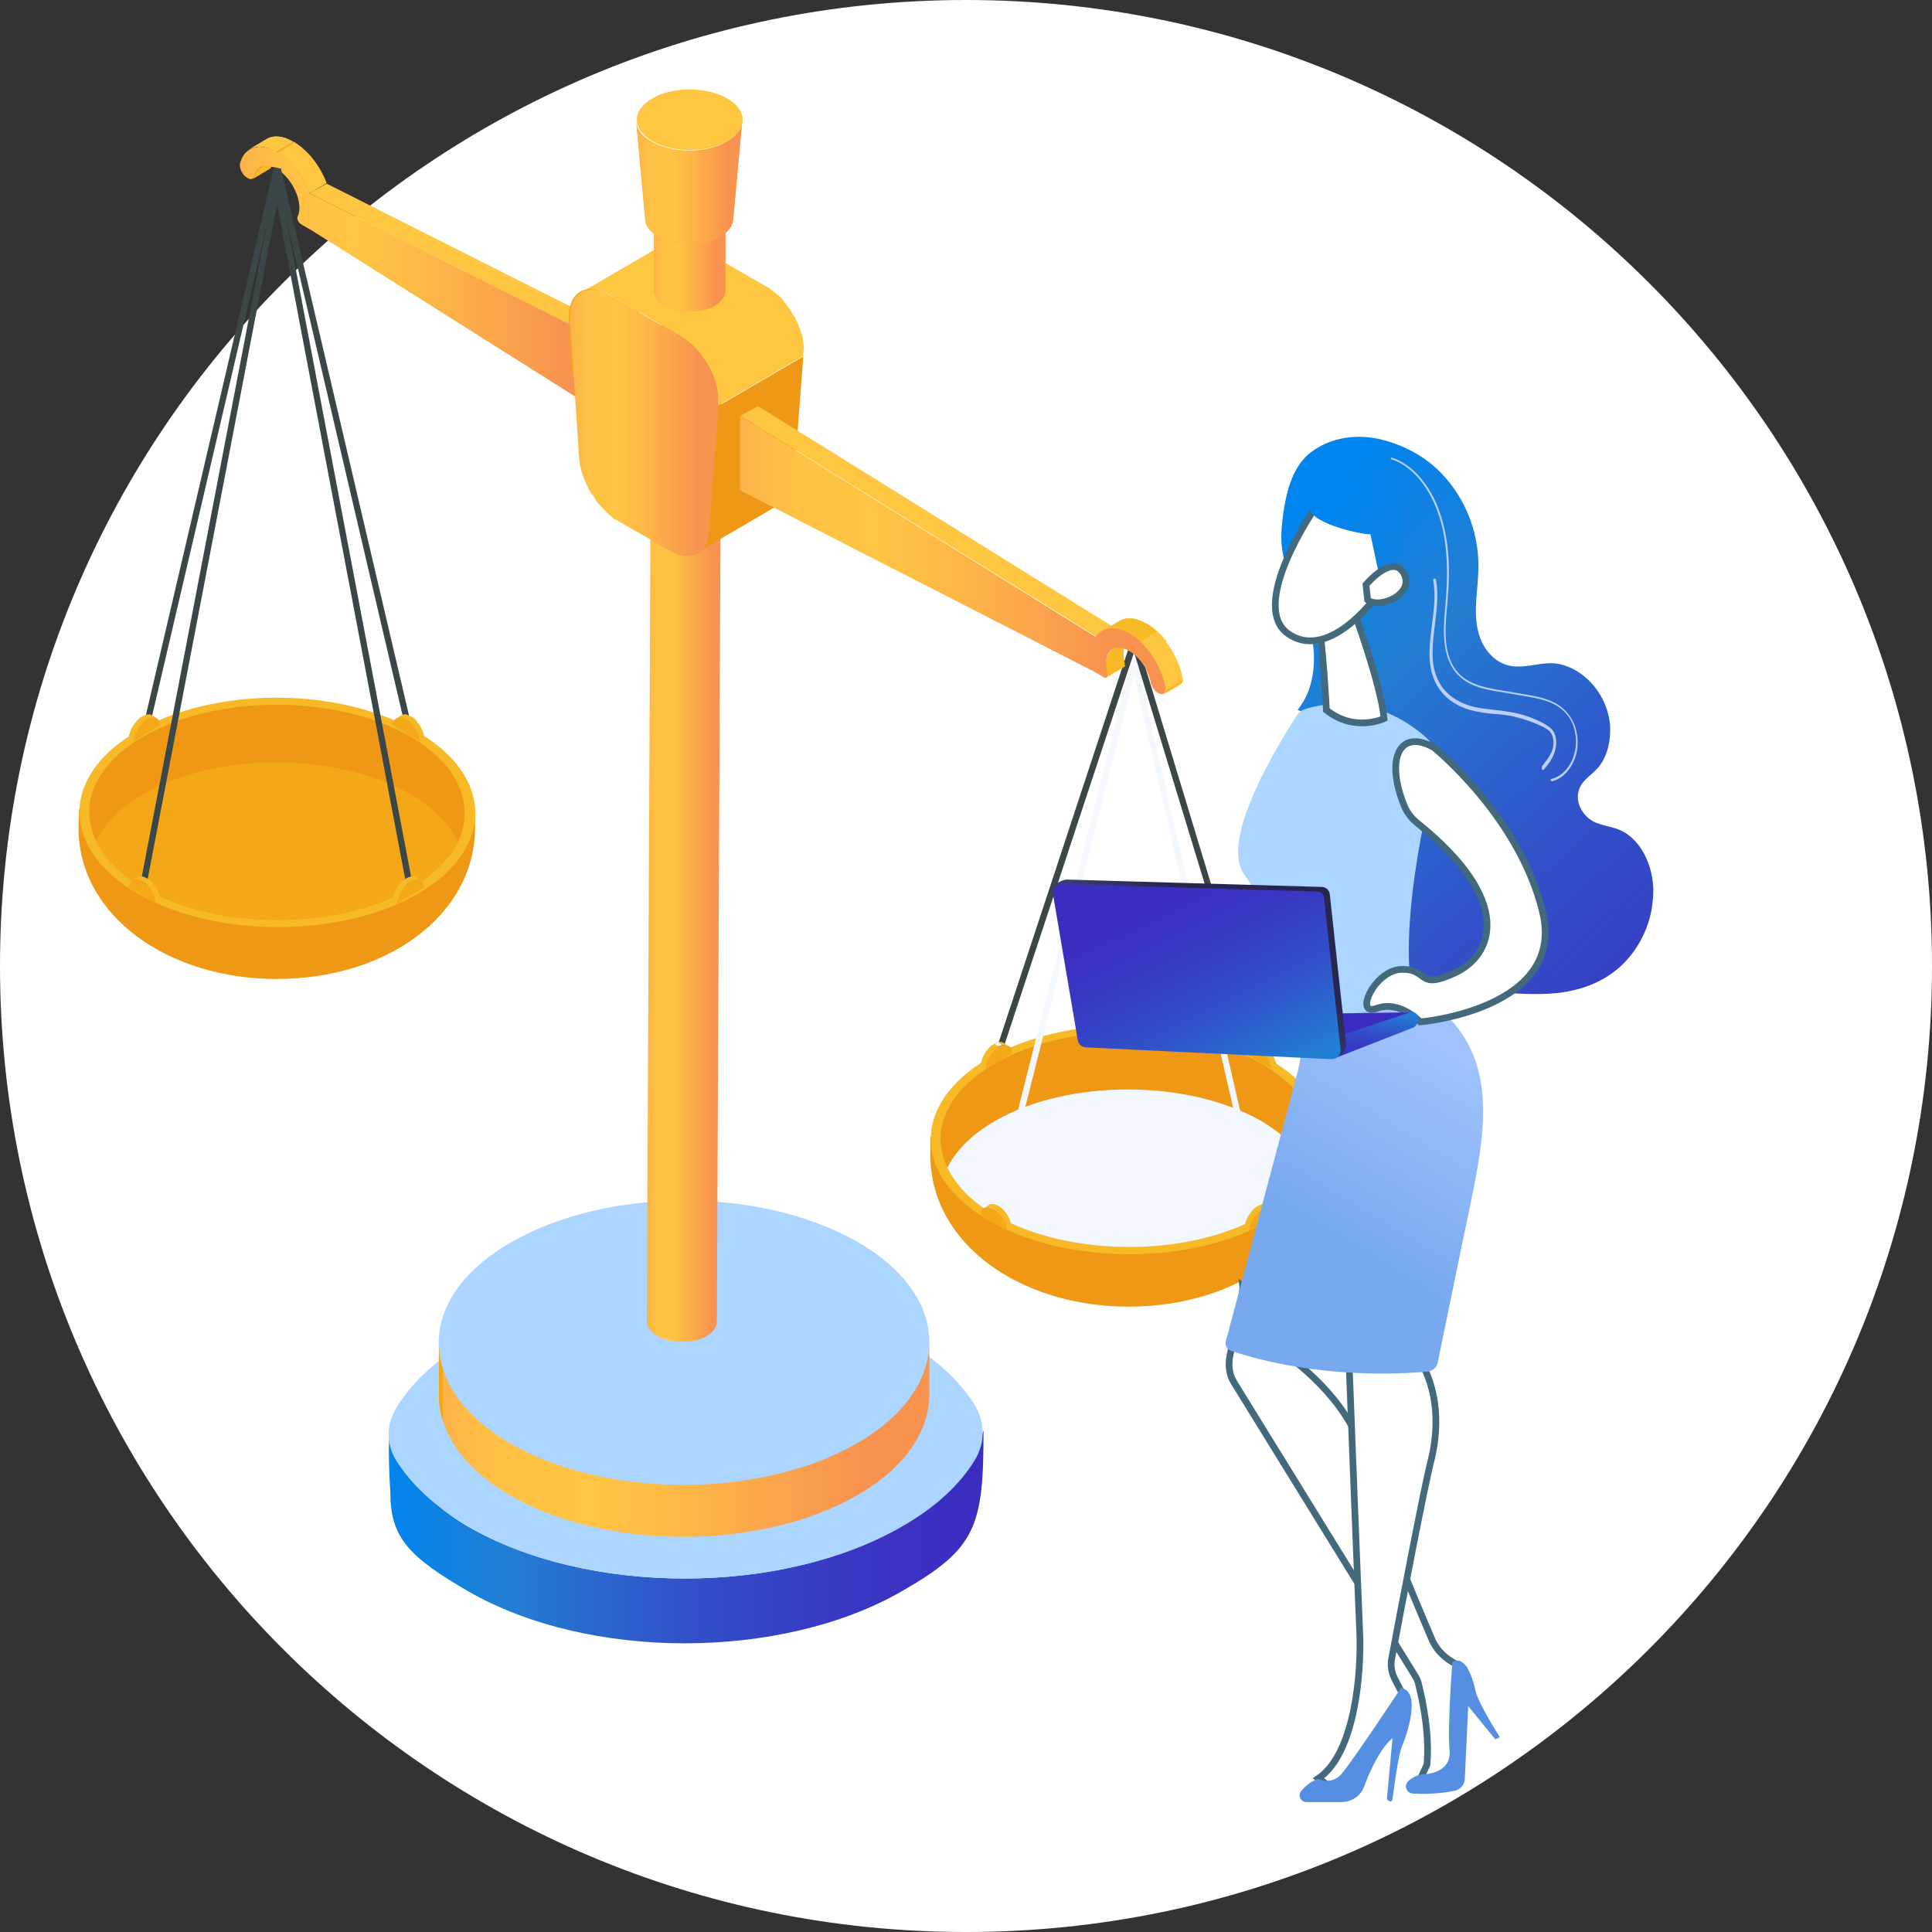 <svg width="72" height="72" viewBox="0 0 72 72" fill="none" xmlns="http://www.w3.org/2000/svg">
<rect x="0" y="0" width="72" height="72" fill="#333333" stroke="none"/>
<path d="M36 72C55.882 72 72 55.882 72 36C72 16.118 55.882 0 36 0C16.118 0 0 16.118 0 36C0 55.882 16.118 72 36 72Z" fill="white"/>
<path d="M34.674 43.095C34.695 46.337 38 48.695 42.063 48.695C46.127 48.695 49.411 46.358 49.453 43.095V42.358H34.674V43.095Z" fill="#EE9815"/>
<path d="M47.264 39.452C50.148 41.115 50.169 43.831 47.306 45.494C44.422 47.157 39.748 47.157 36.864 45.494C33.98 43.831 33.959 41.115 36.822 39.452C39.685 37.789 44.38 37.789 47.264 39.452Z" fill="#F8B926"/>
<path d="M48.801 43.558C48.485 44.19 47.896 44.8 47.012 45.305C44.296 46.863 39.875 46.863 37.117 45.305C36.212 44.8 35.622 44.169 35.306 43.516C34.654 42.169 35.264 40.674 37.096 39.621C39.812 38.063 44.233 38.063 46.991 39.621C48.843 40.716 49.454 42.211 48.801 43.558Z" fill="#EE9815"/>
<path d="M48.8 43.558C48.485 44.19 47.895 44.8 47.011 45.305C44.295 46.863 39.874 46.863 37.116 45.305C36.211 44.8 35.621 44.169 35.306 43.516C35.621 42.884 36.211 42.274 37.095 41.769C39.811 40.211 44.232 40.211 46.99 41.769C47.874 42.295 48.485 42.906 48.8 43.558Z" fill="#F3F8FF"/>
<path d="M37.158 45.432L36.926 45.389L42.231 24.316L42.463 24.358L37.158 45.432Z" fill="#F3F8FF"/>
<path d="M46.906 45.431L42.19 24.863L42.401 24.821L47.137 45.389L46.906 45.431Z" fill="#F3F8FF"/>
<path d="M37.284 39.389L37.053 39.347L42.148 23.895L42.379 23.958L37.284 39.389Z" fill="#3A4648"/>
<path d="M46.843 39.326L42.169 24L42.401 23.937L47.053 39.284L46.843 39.326Z" fill="#3A4648"/>
<path d="M37.39 38.863L37.559 38.968C37.474 38.905 37.327 38.926 37.201 39.01L37.032 38.905C37.18 38.821 37.306 38.821 37.39 38.863Z" fill="#F8B926"/>
<path d="M37.221 39.011L37.053 38.906C37.116 38.885 37.158 38.863 37.2 38.842L37.368 38.948C37.326 38.948 37.263 38.969 37.221 39.011Z" fill="#F3F8FF"/>
<path d="M37.369 38.948L37.2 38.842C37.284 38.821 37.348 38.842 37.39 38.863L37.558 38.969C37.516 38.926 37.453 38.926 37.369 38.948Z" fill="#F8B926"/>
<path d="M37.58 38.968L37.411 38.863L37.58 38.968Z" fill="#F8B926"/>
<path d="M36.716 39.832L36.548 39.727C36.569 39.411 36.8 39.053 37.053 38.906L37.221 39.011C36.948 39.158 36.737 39.516 36.716 39.832Z" fill="#F8B926"/>
<path d="M36.716 39.832L36.548 39.727C36.548 39.621 36.59 39.516 36.632 39.39L36.8 39.495C36.737 39.6 36.716 39.727 36.716 39.832Z" fill="#F8B926"/>
<path d="M36.801 39.495L36.632 39.39C36.674 39.284 36.738 39.2 36.801 39.116L36.969 39.221C36.906 39.306 36.843 39.411 36.801 39.495Z" fill="#F8B926"/>
<path d="M36.969 39.221L36.8 39.116C36.864 39.032 36.948 38.948 37.053 38.906L37.221 39.011C37.116 39.053 37.032 39.137 36.969 39.221Z" fill="#F8B926"/>
<path d="M37.222 39.011C37.496 38.863 37.706 38.968 37.727 39.242L36.717 39.831C36.738 39.516 36.948 39.158 37.222 39.011Z" fill="#F4A717"/>
<path d="M36.863 44.906L36.695 45.011C36.779 44.948 36.926 44.969 37.053 45.053L37.221 44.948C37.074 44.863 36.947 44.842 36.863 44.906Z" fill="#F8B926"/>
<path d="M37.032 45.052L37.201 44.947C37.137 44.926 37.095 44.905 37.053 44.884L36.885 44.989C36.927 44.989 36.99 45.01 37.032 45.052Z" fill="#F8B926"/>
<path d="M36.884 44.989L37.053 44.884C36.968 44.863 36.905 44.884 36.863 44.905L36.695 45.01C36.737 44.968 36.8 44.968 36.884 44.989Z" fill="#F8B926"/>
<path d="M36.674 45.01L36.842 44.905L36.674 45.01Z" fill="#F8B926"/>
<path d="M37.538 45.874L37.706 45.768C37.685 45.453 37.453 45.095 37.201 44.947L37.032 45.053C37.306 45.2 37.517 45.558 37.538 45.874Z" fill="#F8B926"/>
<path d="M37.537 45.874L37.706 45.769C37.706 45.663 37.664 45.558 37.621 45.432L37.453 45.537C37.516 45.642 37.537 45.769 37.537 45.874Z" fill="#F8B926"/>
<path d="M37.453 45.537L37.621 45.431C37.579 45.326 37.516 45.242 37.453 45.158L37.284 45.263C37.347 45.347 37.41 45.452 37.453 45.537Z" fill="#F8B926"/>
<path d="M37.285 45.263L37.453 45.158C37.39 45.074 37.306 44.989 37.201 44.947L37.032 45.053C37.138 45.095 37.222 45.179 37.285 45.263Z" fill="#F8B926"/>
<path d="M37.032 45.053C36.758 44.905 36.548 45.011 36.527 45.284L37.537 45.874C37.516 45.558 37.306 45.2 37.032 45.053Z" fill="#F4A717"/>
<path d="M46.695 38.863L46.526 38.968C46.611 38.905 46.758 38.926 46.884 39.01L47.053 38.905C46.905 38.821 46.779 38.821 46.695 38.863Z" fill="#F8B926"/>
<path d="M46.884 39.011L47.053 38.906C46.989 38.885 46.947 38.863 46.905 38.842L46.737 38.948C46.758 38.948 46.821 38.969 46.884 39.011Z" fill="#F8B926"/>
<path d="M46.716 38.948L46.884 38.842C46.8 38.821 46.737 38.842 46.695 38.863L46.526 38.969C46.569 38.926 46.653 38.926 46.716 38.948Z" fill="#F8B926"/>
<path d="M46.526 38.968L46.695 38.863L46.526 38.968C46.505 38.968 46.526 38.968 46.526 38.968Z" fill="#F8B926"/>
<path d="M47.39 39.832L47.558 39.727C47.537 39.411 47.305 39.053 47.053 38.906L46.884 39.011C47.137 39.158 47.347 39.516 47.39 39.832Z" fill="#F8B926"/>
<path d="M47.39 39.832L47.558 39.727C47.558 39.621 47.516 39.516 47.474 39.39L47.306 39.495C47.348 39.6 47.369 39.727 47.39 39.832Z" fill="#F8B926"/>
<path d="M47.284 39.495L47.453 39.39C47.41 39.284 47.347 39.2 47.284 39.116L47.116 39.221C47.2 39.306 47.242 39.411 47.284 39.495Z" fill="#F8B926"/>
<path d="M47.116 39.221L47.284 39.116C47.221 39.032 47.137 38.948 47.032 38.906L46.863 39.011C46.968 39.053 47.053 39.137 47.116 39.221Z" fill="#F8B926"/>
<path d="M46.885 39.011C46.611 38.863 46.4 38.968 46.379 39.242L47.39 39.831C47.348 39.516 47.137 39.158 46.885 39.011Z" fill="#F4A717"/>
<path d="M47.242 44.906L47.411 45.011C47.326 44.948 47.179 44.969 47.053 45.053L46.884 44.948C47.011 44.863 47.137 44.842 47.242 44.906Z" fill="#F8B926"/>
<path d="M47.053 45.053L46.884 44.947C46.947 44.926 46.989 44.905 47.032 44.884L47.2 44.989C47.158 44.989 47.095 45.01 47.053 45.053Z" fill="#F8B926"/>
<path d="M47.2 44.989L47.031 44.884C47.115 44.863 47.179 44.884 47.221 44.905L47.389 45.01C47.347 44.968 47.284 44.968 47.2 44.989Z" fill="#F8B926"/>
<path d="M47.411 45.01L47.242 44.905L47.411 45.01Z" fill="#F8B926"/>
<path d="M46.548 45.874L46.379 45.768C46.4 45.453 46.632 45.095 46.885 44.947L47.053 45.053C46.779 45.2 46.569 45.558 46.548 45.874Z" fill="#F8B926"/>
<path d="M46.548 45.874L46.379 45.769C46.379 45.663 46.422 45.558 46.464 45.432L46.632 45.537C46.59 45.642 46.548 45.769 46.548 45.874Z" fill="#F8B926"/>
<path d="M46.632 45.537L46.464 45.431C46.506 45.326 46.569 45.242 46.632 45.158L46.801 45.263C46.738 45.347 46.674 45.452 46.632 45.537Z" fill="#F8B926"/>
<path d="M46.8 45.263L46.632 45.158C46.695 45.074 46.779 44.989 46.885 44.947L47.053 45.053C46.969 45.095 46.885 45.179 46.8 45.263Z" fill="#F8B926"/>
<path d="M47.053 45.053C47.327 44.905 47.537 45.011 47.558 45.284L46.548 45.874C46.569 45.558 46.779 45.2 47.053 45.053Z" fill="#F4A717"/>
<path d="M9.705 6.252L10.336 5.873C10.231 5.937 10.168 6.042 10.126 6.189C10.105 6.231 10.084 6.273 10.042 6.295L9.41 6.673C9.452 6.652 9.473 6.61 9.494 6.568C9.536 6.421 9.6 6.316 9.705 6.252Z" fill="#F8B926"/>
<path d="M9.705 6.252L10.337 5.873C10.295 5.894 10.253 5.937 10.232 5.979L9.6 6.358C9.621 6.316 9.663 6.273 9.705 6.252Z" fill="#F8B926"/>
<path d="M9.6 6.357L10.231 5.978C10.189 6.02 10.168 6.084 10.147 6.147L9.516 6.526C9.516 6.463 9.558 6.399 9.6 6.357Z" fill="#F8B926"/>
<path d="M9.495 6.526L10.126 6.147C10.126 6.168 10.126 6.168 10.126 6.189C10.126 6.189 10.126 6.189 10.126 6.21L9.495 6.589C9.495 6.589 9.495 6.589 9.495 6.568C9.495 6.547 9.495 6.526 9.495 6.526Z" fill="#F8B926"/>
<path d="M9.494 6.568L10.126 6.189C10.126 6.21 10.105 6.231 10.084 6.252L9.452 6.631C9.473 6.61 9.473 6.589 9.494 6.568Z" fill="#F8B926"/>
<path d="M9.452 6.631L10.084 6.253C10.063 6.274 10.063 6.274 10.042 6.295L9.41 6.674C9.431 6.653 9.452 6.653 9.452 6.631Z" fill="#F8B926"/>
<path d="M9.305 5.558L9.937 5.179C10.189 5.031 10.547 5.052 10.926 5.284L10.295 5.663C9.916 5.431 9.579 5.41 9.305 5.558Z" fill="#F8B926"/>
<path d="M9.305 5.558L9.937 5.179C10.189 5.031 10.547 5.052 10.926 5.284L10.295 5.663C9.916 5.431 9.579 5.41 9.305 5.558Z" fill="#FFC641"/>
<path d="M10.316 5.662L10.947 5.283C11.474 5.599 11.937 6.189 12.168 6.82L11.537 7.199C11.305 6.568 10.842 5.978 10.316 5.662Z" fill="#FFC641"/>
<path d="M10.316 5.662L10.947 5.283C10.969 5.304 10.99 5.304 11.011 5.325L10.379 5.704C10.337 5.683 10.337 5.683 10.316 5.662Z" fill="#F8B926"/>
<path d="M10.358 5.704L10.989 5.326C11.116 5.41 11.242 5.494 11.347 5.599L10.716 5.978C10.611 5.873 10.484 5.768 10.358 5.704Z" fill="#FFC641"/>
<path d="M10.716 5.978L11.347 5.599C11.474 5.704 11.579 5.831 11.684 5.957L11.053 6.336C10.947 6.21 10.842 6.083 10.716 5.978Z" fill="#FFC641"/>
<path d="M11.053 6.336L11.684 5.957C11.874 6.21 12.042 6.504 12.168 6.82L11.537 7.199C11.411 6.904 11.263 6.61 11.053 6.336Z" fill="#FFC641"/>
<path d="M22.884 12.926L23.536 12.568L23.515 15.347L22.884 15.705V12.926Z" fill="#F8B926"/>
<path d="M11.537 7.2L12.169 6.842L23.537 12.568L22.884 12.926L11.537 7.2Z" fill="#FFC641"/>
<path d="M10.316 5.663C10.842 5.979 11.305 6.568 11.537 7.2L22.905 12.926V15.705L11.621 8.589L11.221 8.358C11.116 8.295 11.052 8.147 11.094 8.063C11.137 7.979 11.158 7.874 11.158 7.747C11.158 7.221 10.779 6.568 10.316 6.295C9.915 6.063 9.6 6.189 9.494 6.547C9.452 6.674 9.347 6.716 9.221 6.631C9.031 6.526 8.905 6.253 8.947 6.084C9.094 5.495 9.663 5.284 10.316 5.663Z" fill="url(#paint0_linear_3953_71380)"/>
<path d="M36.653 53.305C36.253 54.589 35.326 55.895 33.6 56.884C29.116 59.474 21.895 59.474 17.432 56.884C15.747 55.916 14.947 54.568 14.547 53.305C14.421 53.684 14.547 55.621 14.547 55.621C14.547 57.305 15.242 58.021 17.453 59.305C19.684 60.589 22.59 61.242 25.516 61.242C28.442 61.242 31.368 60.589 33.6 59.305C36.4 57.705 36.653 56.884 36.653 53.305Z" fill="url(#paint1_linear_3953_71380)"/>
<path d="M17.453 56.884C21.895 59.474 29.137 59.474 33.621 56.884C34.884 56.168 35.79 55.305 36.337 54.4C36.716 53.768 36.716 53.01 36.337 52.379C35.79 51.495 34.905 50.653 33.684 49.937C29.242 47.347 22 47.347 17.516 49.937C16.211 50.695 15.284 51.579 14.737 52.526C14.4 53.095 14.4 53.81 14.737 54.379C15.284 55.284 16.19 56.147 17.453 56.884Z" fill="#ACD5FF"/>
<path d="M31.979 46.294C31.01 45.747 29.895 45.326 28.695 45.073C25.453 44.379 21.684 44.779 19.052 46.294C15.453 48.358 15.453 51.705 19.01 53.768C20.147 54.442 21.537 54.884 22.989 55.115C26.063 55.621 29.495 55.158 31.937 53.768C35.516 51.705 35.537 48.358 31.979 46.294Z" fill="#ACD5FF"/>
<path d="M16.358 50.063V52C16.358 53.347 17.242 54.695 19.011 55.726C22.568 57.789 28.358 57.789 31.937 55.726C33.747 54.695 34.632 53.326 34.632 51.958V50.021C34.632 51.389 33.726 52.758 31.937 53.789C28.358 55.852 22.568 55.852 19.011 53.789C17.242 52.758 16.358 51.41 16.358 50.063Z" fill="url(#paint2_linear_3953_71380)"/>
<path d="M16.357 50.063V52C16.357 52.316 16.399 52.632 16.505 52.947V51.01C16.399 50.695 16.357 50.379 16.357 50.063Z" fill="#F4A717"/>
<path d="M26.505 12.127C27.032 12.421 27.032 12.906 26.505 13.2C26 13.495 25.158 13.495 24.632 13.2C24.105 12.906 24.105 12.421 24.632 12.127C25.158 11.832 25.979 11.832 26.505 12.127Z" fill="#E6A439"/>
<path d="M2.926 30.884C2.947 34.126 6.253 36.484 10.316 36.484C14.379 36.484 17.663 34.147 17.705 30.884V30.147H2.947L2.926 30.884Z" fill="#EE9815"/>
<path d="M15.537 27.263C18.422 28.926 18.443 31.642 15.579 33.305C12.695 34.968 8.022 34.968 5.137 33.305C2.253 31.642 2.232 28.926 5.095 27.263C7.958 25.579 12.632 25.579 15.537 27.263Z" fill="#F8B926"/>
<path d="M17.074 31.368C16.758 32 16.169 32.61 15.285 33.115C12.569 34.673 8.127 34.673 5.39 33.115C4.485 32.61 3.895 31.979 3.579 31.326C2.927 29.979 3.537 28.484 5.369 27.431C8.085 25.873 12.506 25.873 15.264 27.431C17.116 28.505 17.706 30.021 17.074 31.368Z" fill="#EE9815"/>
<path d="M17.074 31.368C16.758 32 16.169 32.61 15.284 33.116C12.569 34.673 8.126 34.673 5.39 33.116C4.484 32.61 3.895 31.979 3.579 31.326C3.895 30.695 4.484 30.084 5.369 29.579C8.084 28.021 12.505 28.021 15.263 29.579C16.148 30.084 16.758 30.716 17.074 31.368Z" fill="#F4A717"/>
<path d="M10.276 6.636L5.186 33.184L5.413 33.228L10.504 6.68L10.276 6.636Z" fill="#3A4648"/>
<path d="M10.473 7.136L10.246 7.179L15.189 33.22L15.416 33.177L10.473 7.136Z" fill="#3A4648"/>
<path d="M10.209 6.225L5.323 27.137L5.549 27.189L10.434 6.278L10.209 6.225Z" fill="#3A4648"/>
<path d="M10.468 6.274L10.242 6.327L15.114 27.133L15.34 27.081L10.468 6.274Z" fill="#3A4648"/>
<path d="M5.664 26.674L5.832 26.779C5.748 26.716 5.6 26.737 5.474 26.821L5.306 26.716C5.453 26.611 5.579 26.611 5.664 26.674Z" fill="#F8B926"/>
<path d="M5.474 26.8L5.306 26.695C5.369 26.674 5.411 26.652 5.453 26.631L5.621 26.737C5.579 26.758 5.537 26.779 5.474 26.8Z" fill="#F8B926"/>
<path d="M5.643 26.737L5.475 26.631C5.559 26.61 5.622 26.631 5.664 26.652L5.832 26.758C5.769 26.737 5.706 26.716 5.643 26.737Z" fill="#F8B926"/>
<path d="M5.832 26.758L5.663 26.652L5.832 26.758Z" fill="#F8B926"/>
<path d="M4.968 27.621L4.8 27.516C4.821 27.2 5.052 26.842 5.305 26.695L5.473 26.8C5.221 26.947 4.989 27.305 4.968 27.621Z" fill="#F8B926"/>
<path d="M4.968 27.621L4.8 27.516C4.8 27.411 4.842 27.306 4.884 27.179L5.052 27.285C5.01 27.411 4.989 27.516 4.968 27.621Z" fill="#F8B926"/>
<path d="M5.053 27.305L4.884 27.2C4.926 27.095 4.99 27.01 5.053 26.926L5.221 27.031C5.158 27.095 5.095 27.2 5.053 27.305Z" fill="#F8B926"/>
<path d="M5.243 27.011L5.074 26.905C5.137 26.821 5.222 26.737 5.327 26.695L5.495 26.8C5.39 26.863 5.306 26.926 5.243 27.011Z" fill="#F8B926"/>
<path d="M5.474 26.8C5.748 26.653 5.958 26.758 5.979 27.032L4.969 27.621C4.99 27.305 5.221 26.948 5.474 26.8Z" fill="#F4A717"/>
<path d="M5.116 32.694L4.948 32.8C5.032 32.736 5.179 32.757 5.306 32.842L5.474 32.736C5.348 32.652 5.221 32.652 5.116 32.694Z" fill="#F8B926"/>
<path d="M5.306 32.842L5.474 32.737C5.411 32.716 5.369 32.695 5.327 32.674L5.158 32.779C5.2 32.8 5.242 32.821 5.306 32.842Z" fill="#F8B926"/>
<path d="M5.158 32.779L5.326 32.674C5.242 32.653 5.179 32.674 5.137 32.695L4.968 32.8C5.01 32.779 5.074 32.758 5.158 32.779Z" fill="#F8B926"/>
<path d="M4.948 32.8L5.116 32.695L4.948 32.8Z" fill="#F8B926"/>
<path d="M5.811 33.663L5.979 33.558C5.958 33.242 5.727 32.884 5.474 32.737L5.306 32.842C5.579 32.989 5.79 33.347 5.811 33.663Z" fill="#F8B926"/>
<path d="M5.811 33.664L5.979 33.558C5.979 33.453 5.937 33.348 5.895 33.221L5.727 33.327C5.769 33.453 5.811 33.558 5.811 33.664Z" fill="#F8B926"/>
<path d="M5.727 33.347L5.895 33.242C5.853 33.137 5.79 33.053 5.727 32.968L5.558 33.074C5.621 33.137 5.684 33.242 5.727 33.347Z" fill="#F8B926"/>
<path d="M5.558 33.053L5.727 32.947C5.664 32.863 5.579 32.779 5.474 32.737L5.306 32.842C5.39 32.884 5.474 32.968 5.558 33.053Z" fill="#F8B926"/>
<path d="M5.305 32.842C5.031 32.695 4.821 32.8 4.8 33.074L5.81 33.663C5.789 33.348 5.579 32.99 5.305 32.842Z" fill="#F4A717"/>
<path d="M14.947 26.674L14.778 26.779C14.863 26.716 15.01 26.737 15.136 26.821L15.305 26.716C15.178 26.611 15.052 26.611 14.947 26.674Z" fill="#F8B926"/>
<path d="M15.137 26.8L15.305 26.695C15.242 26.674 15.2 26.652 15.158 26.631L14.989 26.737C15.031 26.758 15.095 26.779 15.137 26.8Z" fill="#F8B926"/>
<path d="M14.989 26.737L15.158 26.631C15.073 26.61 15.01 26.631 14.968 26.652L14.8 26.758C14.842 26.737 14.905 26.716 14.989 26.737Z" fill="#F8B926"/>
<path d="M14.778 26.758L14.947 26.652L14.778 26.758Z" fill="#F8B926"/>
<path d="M15.643 27.621L15.811 27.516C15.79 27.2 15.558 26.842 15.306 26.695L15.137 26.8C15.411 26.947 15.621 27.305 15.643 27.621Z" fill="#F8B926"/>
<path d="M15.642 27.621L15.81 27.516C15.81 27.411 15.768 27.306 15.726 27.179L15.558 27.285C15.6 27.411 15.642 27.516 15.642 27.621Z" fill="#F8B926"/>
<path d="M15.558 27.305L15.726 27.2C15.684 27.095 15.621 27.01 15.558 26.926L15.39 27.031C15.453 27.095 15.516 27.2 15.558 27.305Z" fill="#F8B926"/>
<path d="M15.39 27.011L15.558 26.905C15.495 26.821 15.411 26.737 15.306 26.695L15.137 26.8C15.221 26.863 15.306 26.926 15.39 27.011Z" fill="#F8B926"/>
<path d="M15.137 26.8C14.863 26.653 14.652 26.758 14.631 27.032L15.642 27.621C15.621 27.305 15.41 26.948 15.137 26.8Z" fill="#F4A717"/>
<path d="M15.495 32.694L15.664 32.8C15.579 32.736 15.432 32.757 15.306 32.842L15.137 32.736C15.285 32.652 15.411 32.652 15.495 32.694Z" fill="#F8B926"/>
<path d="M15.306 32.842L15.137 32.737C15.2 32.716 15.242 32.695 15.285 32.674L15.453 32.779C15.432 32.8 15.369 32.821 15.306 32.842Z" fill="#F8B926"/>
<path d="M15.474 32.779L15.305 32.674C15.389 32.653 15.453 32.674 15.495 32.695L15.663 32.8C15.621 32.779 15.537 32.758 15.474 32.779Z" fill="#F8B926"/>
<path d="M15.663 32.8L15.495 32.695L15.663 32.8C15.684 32.8 15.663 32.8 15.663 32.8Z" fill="#F8B926"/>
<path d="M14.8 33.663L14.631 33.558C14.652 33.242 14.884 32.884 15.137 32.737L15.305 32.842C15.052 32.989 14.842 33.347 14.8 33.663Z" fill="#F8B926"/>
<path d="M14.8 33.664L14.631 33.558C14.631 33.453 14.674 33.348 14.716 33.221L14.884 33.327C14.842 33.453 14.821 33.558 14.8 33.664Z" fill="#F8B926"/>
<path d="M14.905 33.347L14.737 33.242C14.779 33.137 14.842 33.053 14.905 32.968L15.074 33.074C14.989 33.137 14.947 33.242 14.905 33.347Z" fill="#F8B926"/>
<path d="M15.074 33.053L14.906 32.947C14.969 32.863 15.053 32.779 15.158 32.737L15.327 32.842C15.222 32.884 15.137 32.968 15.074 33.053Z" fill="#F8B926"/>
<path d="M15.306 32.842C15.579 32.695 15.79 32.8 15.811 33.074L14.8 33.663C14.842 33.348 15.053 32.99 15.306 32.842Z" fill="#F4A717"/>
<path d="M26.506 13.221C26.253 13.368 25.937 13.431 25.6 13.452C25.348 13.452 25.095 13.41 24.884 13.326H24.863C24.779 13.305 24.716 13.263 24.653 13.221C24.611 13.2 24.569 13.178 24.548 13.136L24.526 13.115C24.484 13.094 24.463 13.052 24.442 13.031C24.337 12.926 24.274 12.8 24.274 12.673L24.105 49.242C24.105 49.431 24.232 49.642 24.506 49.789C24.569 49.831 24.653 49.873 24.737 49.894C24.758 49.894 24.779 49.915 24.8 49.915C24.863 49.936 24.927 49.958 24.99 49.958C25.011 49.958 25.032 49.958 25.053 49.978C25.116 50 25.2 50 25.263 50C25.284 50 25.305 50 25.326 50C25.411 50 25.495 50 25.579 50H25.6C25.874 49.978 26.148 49.915 26.337 49.789C26.59 49.642 26.716 49.452 26.716 49.242L26.884 12.673C26.905 12.884 26.758 13.073 26.506 13.221Z" fill="url(#paint3_linear_3953_71380)"/>
<path d="M26.758 15.137L26.401 19.811C26.401 19.853 26.401 19.895 26.38 19.937C26.358 20 26.358 20.063 26.337 20.127V20.148C26.316 20.211 26.295 20.253 26.253 20.316L26.232 20.337C26.211 20.379 26.169 20.421 26.127 20.463C26.127 20.463 26.106 20.463 26.106 20.484C26.064 20.526 26.022 20.547 25.98 20.59L29.158 18.737C29.201 18.716 29.243 18.674 29.285 18.632C29.285 18.632 29.306 18.632 29.306 18.611C29.348 18.569 29.369 18.526 29.411 18.484L29.432 18.463C29.453 18.421 29.495 18.358 29.516 18.295V18.274C29.537 18.211 29.558 18.148 29.558 18.084C29.558 18.042 29.579 18 29.579 17.958L29.937 13.284L26.758 15.137Z" fill="#EE9815"/>
<path d="M29.959 13.053C29.959 13.031 29.959 12.989 29.959 12.968V12.947C29.959 12.884 29.938 12.821 29.938 12.758V12.737C29.917 12.674 29.917 12.589 29.896 12.526V12.505C29.896 12.484 29.896 12.484 29.875 12.463C29.854 12.421 29.832 12.358 29.832 12.316C29.832 12.295 29.811 12.274 29.811 12.252C29.79 12.21 29.769 12.147 29.748 12.105C29.748 12.084 29.727 12.063 29.727 12.042C29.685 11.979 29.664 11.895 29.622 11.832C29.622 11.832 29.622 11.81 29.601 11.81C29.559 11.747 29.538 11.684 29.496 11.621C29.474 11.6 29.474 11.579 29.453 11.558C29.432 11.516 29.39 11.474 29.348 11.41C29.327 11.389 29.327 11.368 29.306 11.347C29.264 11.305 29.222 11.263 29.201 11.2C29.18 11.179 29.18 11.179 29.159 11.158C29.117 11.095 29.053 11.053 28.99 10.989C28.969 10.968 28.969 10.968 28.948 10.968C28.906 10.926 28.864 10.884 28.822 10.863L28.801 10.842C28.717 10.779 28.632 10.716 28.548 10.674L25.896 9.137L24.843 9.747L25.896 9.137C25.727 9.031 25.538 8.968 25.39 8.947H25.369C25.348 8.947 25.306 8.947 25.285 8.947C25.264 8.947 25.243 8.947 25.222 8.947C25.201 8.947 25.159 8.947 25.138 8.947C25.117 8.947 25.096 8.947 25.096 8.947C25.075 8.947 25.032 8.968 25.011 8.968C24.99 8.968 24.99 8.968 24.969 8.989C24.927 9.01 24.885 9.01 24.864 9.031L21.685 10.884C21.727 10.863 21.748 10.842 21.79 10.842C21.811 10.842 21.811 10.842 21.832 10.821C21.854 10.821 21.896 10.8 21.917 10.8C21.938 10.8 21.959 10.8 21.959 10.8C21.98 10.8 22.022 10.8 22.043 10.8C22.064 10.8 22.085 10.8 22.106 10.8C22.127 10.8 22.169 10.8 22.19 10.8C22.359 10.821 22.527 10.884 22.717 10.989L25.369 12.526C25.453 12.589 25.559 12.652 25.643 12.716C25.685 12.758 25.727 12.8 25.769 12.821C25.79 12.842 25.79 12.842 25.811 12.863C25.875 12.905 25.917 12.968 25.98 13.031C26.001 13.053 26.001 13.053 26.022 13.074C26.064 13.116 26.106 13.158 26.127 13.2C26.148 13.221 26.169 13.242 26.169 13.263C26.211 13.305 26.232 13.347 26.253 13.389C26.274 13.41 26.274 13.431 26.296 13.453C26.338 13.516 26.359 13.579 26.401 13.621C26.401 13.621 26.401 13.642 26.422 13.642C26.464 13.705 26.485 13.789 26.527 13.852C26.527 13.874 26.548 13.895 26.548 13.916C26.569 13.958 26.59 14.021 26.611 14.063C26.611 14.084 26.632 14.105 26.632 14.147C26.654 14.189 26.674 14.252 26.674 14.295C26.674 14.316 26.696 14.337 26.696 14.358C26.717 14.421 26.738 14.505 26.738 14.568V14.589C26.759 14.652 26.759 14.716 26.759 14.779C26.759 14.821 26.759 14.842 26.759 14.884C26.759 14.905 26.759 14.926 26.759 14.947C26.759 15.01 26.759 15.053 26.759 15.116L29.938 13.263C29.938 13.2 29.938 13.158 29.938 13.095C29.959 13.095 29.959 13.074 29.959 13.053Z" fill="#FFC641"/>
<path d="M22.653 10.969C21.811 10.485 21.137 10.927 21.2 11.937L21.348 14.085L23.811 11.621L22.653 10.969Z" fill="#F4A717"/>
<path d="M26.758 14.948C26.758 14.927 26.758 14.906 26.758 14.864C26.758 14.822 26.758 14.801 26.758 14.759C26.758 14.717 26.758 14.675 26.737 14.653C26.737 14.632 26.737 14.611 26.737 14.59C26.737 14.548 26.716 14.506 26.716 14.464C26.716 14.443 26.716 14.443 26.716 14.422C26.695 14.38 26.695 14.317 26.674 14.274V14.254C26.652 14.19 26.631 14.148 26.61 14.085C26.358 13.432 25.895 12.822 25.347 12.527L22.695 10.99C21.852 10.506 21.179 10.948 21.242 11.959L21.389 14.106L21.494 15.748L21.579 17.032C21.6 17.432 21.747 17.854 21.958 18.253C21.979 18.317 22.021 18.359 22.063 18.422L22.084 18.443C22.105 18.485 22.147 18.527 22.168 18.569C22.168 18.59 22.189 18.59 22.189 18.611C22.21 18.654 22.252 18.696 22.273 18.738C22.294 18.759 22.294 18.759 22.316 18.78C22.337 18.822 22.379 18.843 22.4 18.885C22.421 18.906 22.421 18.906 22.442 18.927C22.463 18.948 22.505 18.99 22.526 19.011C22.547 19.032 22.547 19.032 22.568 19.053C22.589 19.075 22.631 19.117 22.652 19.138C22.674 19.159 22.695 19.159 22.695 19.18C22.737 19.201 22.758 19.222 22.8 19.264C22.821 19.285 22.821 19.285 22.842 19.306C22.884 19.348 22.947 19.369 22.989 19.39L23.726 19.811L24.968 20.527C25.726 20.969 26.358 20.654 26.421 19.832L26.652 16.885L26.779 15.159C26.758 15.075 26.758 15.011 26.758 14.948Z" fill="url(#paint4_linear_3953_71380)"/>
<path d="M27.6 15.494L28.253 15.136L41.495 23.368L40.863 23.726L27.6 15.494Z" fill="#FFC641"/>
<path d="M41.473 24.189L42.105 23.81C41.958 23.894 41.852 24.084 41.852 24.358C41.852 24.484 41.873 24.61 41.894 24.715C41.916 24.8 41.894 24.842 41.852 24.863L41.221 25.242C41.263 25.221 41.263 25.157 41.242 25.094C41.2 24.968 41.2 24.842 41.2 24.736C41.242 24.463 41.326 24.273 41.473 24.189Z" fill="#F8B926"/>
<path d="M41.473 24.189L42.105 23.81C42.062 23.831 42.02 23.873 41.999 23.915L41.368 24.294C41.41 24.252 41.431 24.21 41.473 24.189Z" fill="#F8B926"/>
<path d="M41.367 24.294L41.999 23.915C41.957 23.957 41.936 24.02 41.915 24.084L41.283 24.462C41.304 24.399 41.325 24.336 41.367 24.294Z" fill="#F8B926"/>
<path d="M41.284 24.463L41.915 24.084C41.894 24.147 41.873 24.231 41.873 24.315L41.242 24.694C41.242 24.61 41.263 24.526 41.284 24.463Z" fill="#F8B926"/>
<path d="M41.242 24.694L41.873 24.315C41.873 24.336 41.873 24.336 41.873 24.357C41.873 24.484 41.894 24.61 41.915 24.715C41.915 24.736 41.915 24.757 41.915 24.779L41.284 25.157C41.284 25.136 41.284 25.115 41.284 25.094C41.242 24.968 41.242 24.842 41.242 24.736C41.242 24.715 41.242 24.715 41.242 24.694Z" fill="#F8B926"/>
<path d="M41.305 25.157L41.937 24.778C41.937 24.799 41.937 24.799 41.937 24.82L41.305 25.199C41.305 25.199 41.305 25.178 41.305 25.157Z" fill="#F8B926"/>
<path d="M41.284 25.2L41.915 24.821C41.915 24.842 41.915 24.842 41.894 24.842L41.263 25.221C41.284 25.221 41.284 25.221 41.284 25.2Z" fill="#F8B926"/>
<path d="M41.284 25.241L41.915 24.863L41.894 24.884L41.284 25.241C41.263 25.241 41.263 25.241 41.284 25.241Z" fill="#F8B926"/>
<path d="M41.095 23.515L41.726 23.137C41.979 22.989 42.337 23.01 42.716 23.242L42.084 23.621C41.684 23.389 41.347 23.368 41.095 23.515Z" fill="#FFC641"/>
<path d="M41.095 23.515L41.726 23.137C41.979 22.989 42.337 23.01 42.716 23.242L42.084 23.621C41.684 23.389 41.347 23.368 41.095 23.515Z" fill="#F8B926"/>
<path d="M44 25.494L43.369 25.873C43.432 25.831 43.474 25.747 43.432 25.621C43.285 24.842 42.737 24 42.084 23.621L42.716 23.242C43.369 23.621 43.916 24.463 44.063 25.242C44.105 25.368 44.063 25.452 44 25.494Z" fill="#FFC641"/>
<path d="M42.084 23.6L42.716 23.221C42.737 23.242 42.758 23.242 42.779 23.263L42.148 23.642C42.127 23.621 42.105 23.621 42.084 23.6Z" fill="#F8B926"/>
<path d="M42.148 23.642L42.779 23.263C42.905 23.347 43.032 23.431 43.137 23.537L42.505 23.916C42.379 23.81 42.274 23.726 42.148 23.642Z" fill="#F8B926"/>
<path d="M42.505 23.916L43.136 23.537C43.263 23.642 43.368 23.768 43.473 23.894L42.842 24.273C42.736 24.147 42.61 24.042 42.505 23.916Z" fill="#FFC641"/>
<path d="M42.821 24.295L43.452 23.916C43.747 24.316 43.979 24.779 44.063 25.242C44.063 25.284 44.063 25.305 44.063 25.326L43.431 25.705C43.431 25.684 43.431 25.642 43.431 25.621C43.347 25.158 43.137 24.674 42.821 24.295Z" fill="#FFC641"/>
<path d="M43.453 25.705L44.085 25.326C44.085 25.347 44.085 25.368 44.064 25.389L43.432 25.768C43.432 25.747 43.453 25.726 43.453 25.705Z" fill="#F8B926"/>
<path d="M43.432 25.768L44.063 25.389C44.063 25.41 44.042 25.431 44.042 25.453L43.411 25.831C43.411 25.81 43.432 25.789 43.432 25.768Z" fill="#F8B926"/>
<path d="M43.41 25.831L44.042 25.452C44.021 25.473 44.021 25.473 44 25.494L43.368 25.873C43.368 25.852 43.389 25.831 43.41 25.831Z" fill="#F8B926"/>
<path d="M42.084 23.599C42.737 23.978 43.284 24.82 43.432 25.599C43.474 25.831 43.347 25.936 43.158 25.831C43.032 25.747 42.926 25.599 42.884 25.431C42.8 24.968 42.463 24.462 42.063 24.252C41.6 23.978 41.221 24.189 41.221 24.736C41.221 24.862 41.242 24.989 41.263 25.094C41.305 25.22 41.242 25.305 41.137 25.241L40.737 25.01L27.579 18.273V15.494L40.821 23.726C41.095 23.368 41.558 23.305 42.084 23.599Z" fill="url(#paint5_linear_3953_71380)"/>
<path d="M27.031 7.494V10.841C27.031 11.031 26.905 11.22 26.652 11.389C26.147 11.684 25.305 11.684 24.778 11.389C24.526 11.242 24.378 11.031 24.378 10.841V7.494C24.378 7.684 24.505 7.894 24.778 8.042C25.305 8.336 26.126 8.336 26.652 8.042C26.905 7.894 27.031 7.684 27.031 7.494Z" fill="#F4A717"/>
<path d="M27.031 7.494V10.841C27.031 11.031 26.905 11.22 26.652 11.389C26.147 11.684 25.305 11.684 24.778 11.389C24.526 11.242 24.378 11.031 24.378 10.841V7.494C24.378 7.684 24.505 7.894 24.778 8.042C25.305 8.336 26.126 8.336 26.652 8.042C26.905 7.894 27.031 7.684 27.031 7.494Z" fill="url(#paint6_linear_3953_71380)"/>
<path d="M26.632 6.947C27.158 7.242 27.158 7.726 26.632 8.021C26.126 8.315 25.284 8.315 24.758 8.021C24.232 7.726 24.232 7.242 24.758 6.947C25.284 6.652 26.126 6.652 26.632 6.947Z" fill="#F4A717"/>
<path d="M27.663 4.484L27.326 8.147C27.326 8.379 27.158 8.632 26.842 8.821C26.21 9.2 25.179 9.2 24.526 8.821C24.21 8.632 24.042 8.4 24.042 8.147L23.705 4.484C23.705 4.779 23.895 5.074 24.295 5.284C25.073 5.726 26.316 5.726 27.073 5.284C27.474 5.053 27.663 4.758 27.663 4.484Z" fill="#F8B926"/>
<path d="M27.663 4.484L27.326 8.147C27.326 8.379 27.158 8.632 26.842 8.821C26.21 9.2 25.179 9.2 24.526 8.821C24.21 8.632 24.042 8.4 24.042 8.147L23.705 4.484C23.705 4.779 23.895 5.074 24.295 5.284C25.073 5.726 26.316 5.726 27.073 5.284C27.474 5.053 27.663 4.758 27.663 4.484Z" fill="url(#paint7_linear_3953_71380)"/>
<path d="M27.095 3.663C27.873 4.105 27.873 4.821 27.095 5.263C26.337 5.705 25.095 5.705 24.316 5.263C23.537 4.821 23.537 4.105 24.316 3.663C25.073 3.221 26.316 3.221 27.095 3.663Z" fill="#FFC641"/>
<path d="M60.442 30.968C60.105 30.8 59.705 30.779 59.368 30.61C59.032 30.421 58.716 29.979 58.821 29.516C58.905 29.116 59.263 28.926 59.516 28.652C59.895 28.253 60.042 27.6 60 26.989C59.937 26.379 59.663 25.831 59.284 25.431C58.863 24.989 58.316 24.716 57.789 24.716C57.242 24.716 56.674 24.947 56.147 24.779C55.663 24.631 55.242 24.168 55.095 23.558C54.884 22.8 55.095 21.958 55.095 21.137C55.116 19.937 54.674 18.779 53.979 17.937C53.305 17.095 52.4 16.61 51.474 16.379C50.589 16.168 49.621 16.274 48.842 16.863C48.21 17.347 47.958 18.232 47.831 19.074C47.705 20.021 47.705 20.421 48 21.368C48.21 22.063 48.589 22.674 48.8 23.389C49.053 24.232 49.032 25.242 48.653 26C48.568 26.168 48.463 26.316 48.358 26.463C49.305 26.695 49.389 28.063 48.632 28.505C48.463 28.716 48.189 28.842 47.831 28.842C47.621 28.842 47.453 28.8 47.305 28.716C47.305 29.242 47.431 29.768 47.684 30.168C48.126 30.863 48.905 31.221 49.179 32.042C49.305 32.421 49.305 32.863 49.431 33.263C49.579 33.81 49.937 34.21 50.295 34.589C51.032 35.368 51.81 36.126 52.716 36.505C53.621 36.884 54.568 36.905 55.516 36.968C56.337 37.01 57.179 37.095 58 37.01C58.821 36.926 59.663 36.653 60.337 36.063C61.01 35.474 61.537 34.526 61.6 33.474C61.705 32.463 61.221 31.347 60.442 30.968Z" fill="url(#paint8_linear_3953_71380)"/>
<path d="M57.831 29.116C57.853 29.116 57.853 29.116 57.831 29.116C58.231 29.032 58.568 28.653 58.716 28.189C58.863 27.726 58.8 27.158 58.547 26.758C58.189 26.168 57.558 26 56.926 25.895L55.81 25.705C55.179 25.6 54.526 25.432 54.168 24.842C53.789 24.21 53.853 23.347 53.937 22.505C53.937 22.4 53.958 22.316 53.958 22.21C54.063 21.011 53.958 19.979 53.663 19.116C53.305 18.063 52.632 17.305 51.874 17.053C51.853 17.053 51.853 17.053 51.831 17.074C51.831 17.095 51.831 17.116 51.853 17.116C52.589 17.347 53.242 18.105 53.6 19.137C53.895 19.979 53.979 21.011 53.895 22.189C53.895 22.274 53.874 22.379 53.874 22.484C53.789 23.347 53.726 24.21 54.126 24.884C54.505 25.495 55.158 25.663 55.81 25.768L56.926 25.958C57.537 26.063 58.147 26.21 58.505 26.779C58.737 27.158 58.8 27.705 58.653 28.147C58.526 28.59 58.189 28.947 57.81 29.032C57.789 29.032 57.789 29.053 57.789 29.074C57.81 29.116 57.831 29.116 57.831 29.116Z" fill="#BDD0FB"/>
<path d="M57.495 28.695C57.516 28.695 57.516 28.695 57.537 28.674C57.684 28.505 57.831 28.316 57.916 28.084C58 27.874 58.042 27.558 57.916 27.305C57.831 27.137 57.684 27.053 57.537 26.968C57.2 26.779 56.842 26.652 56.463 26.568C56.231 26.526 55.979 26.484 55.747 26.463C55.431 26.421 55.115 26.4 54.821 26.316C54.463 26.21 53.81 25.937 53.537 25.221C53.305 24.631 53.389 23.979 53.473 23.305C53.537 22.737 53.621 22.168 53.516 21.621C53.516 21.579 53.473 21.558 53.452 21.558C53.431 21.558 53.41 21.6 53.41 21.642C53.516 22.168 53.431 22.737 53.368 23.263C53.284 23.937 53.179 24.652 53.431 25.284C53.726 26.063 54.421 26.358 54.8 26.463C55.115 26.547 55.431 26.589 55.747 26.61C55.979 26.631 56.231 26.653 56.463 26.716C56.821 26.8 57.179 26.926 57.516 27.095C57.642 27.158 57.768 27.242 57.831 27.368C57.916 27.537 57.916 27.789 57.831 28C57.747 28.21 57.6 28.379 57.473 28.547C57.452 28.568 57.452 28.61 57.473 28.653C57.452 28.674 57.473 28.695 57.495 28.695Z" fill="#BDD0FB"/>
<path d="M48.653 26.421C49.326 26.211 51.263 25.811 53.158 27.495C53.474 27.79 53.621 28.232 53.516 28.632C53.053 30.484 51.81 35.937 53.01 38.274C53.01 38.274 51.01 40.547 48.758 38.779C48.758 38.779 47.684 34.442 46.358 32.569C45.431 31.263 47.726 27.6 48.295 26.716C48.379 26.569 48.505 26.463 48.653 26.421Z" fill="#ACD5FF"/>
<path d="M50.442 22.737C50.442 22.737 51.474 25.537 51.579 26.779C51.579 26.779 50.484 27.305 49.431 26.463C49.431 26.463 49.284 23.663 49.116 23.158L50.442 22.737Z" fill="white" stroke="#426A7C" stroke-width="0.25" stroke-miterlimit="10"/>
<path d="M49.01 18.927C49.01 18.927 46.463 22.611 48.041 23.642C49.62 24.674 51.41 22.063 51.41 22.063C51.41 22.063 51.978 20.063 51.347 19.39C50.715 18.716 49.01 18.927 49.01 18.927Z" fill="white" stroke="#426A7C" stroke-width="0.25" stroke-miterlimit="10"/>
<path d="M50.189 18.043C50.189 18.043 49.01 18.337 48.842 18.885C48.673 19.432 50.547 19.895 51.073 19.916L51.536 22.085C51.536 22.085 52.736 20.022 52.231 18.843C51.726 17.664 50.189 18.043 50.189 18.043Z" fill="url(#paint9_linear_3953_71380)"/>
<path d="M50.905 21.79C50.905 21.79 51.894 20.61 52.315 21.368C52.736 22.126 51.431 22.716 50.968 22.358L50.905 21.79Z" fill="white" stroke="#426A7C" stroke-width="0.25" stroke-miterlimit="10"/>
<path d="M46.315 47.937C46.336 48.127 45.999 49.706 45.831 50.548C45.768 50.885 45.81 51.243 45.999 51.537L52.715 62.422C52.8 62.548 52.863 62.695 52.884 62.843C53.01 63.348 53.284 64.611 53.178 65.769L52.842 66.485L54.294 66.127L54.547 62.19L54.126 61.937C53.768 61.727 53.473 61.411 53.326 61.011C52.715 59.579 51.178 55.958 50.778 54.19C50.315 52.169 48.042 50.569 48.042 50.569L48.421 49.621L46.315 47.937Z" fill="white" stroke="#426A7C" stroke-width="0.25" stroke-miterlimit="10"/>
<path d="M55.895 64.737C55.895 64.737 55.095 63.495 54.989 63.011C54.884 62.526 54.61 61.663 54.126 61.937C54.126 61.937 53.937 64.316 54.021 65.221C54.105 66.147 52.989 66.126 52.989 66.126C52.989 66.126 52.674 66.168 52.463 66.4C52.316 66.568 52.421 66.821 52.653 66.842C53.01 66.863 53.6 66.863 54.21 66.737C54.421 66.695 54.589 66.505 54.589 66.295L54.716 63.579L55.726 64.821L55.895 64.737Z" fill="#568FE2"/>
<path d="M50.231 49.621C50.231 49.621 50.61 59.453 50.673 60.842C50.736 62.231 50.526 65.326 49.136 66.274L49.747 66.716C49.747 66.716 50.505 66.063 51.22 64.8C52.041 63.389 52.273 63.137 52.273 63.137L51.978 62.568C51.852 62.316 51.81 62.042 51.873 61.768C52.147 60.295 53.073 55.41 53.347 54.358C53.642 53.116 53.642 51.453 52.505 50.105C51.368 48.737 50.231 49.621 50.231 49.621Z" fill="white" stroke="#426A7C" stroke-width="0.25" stroke-miterlimit="10"/>
<path d="M51.81 67.137C51.852 67.137 51.894 67.095 51.894 67.053C51.936 66.716 52.105 65.411 52.252 65.074C52.42 64.674 52.989 63.032 52.21 62.906C52.21 62.906 50.336 65.748 49.957 66.148C49.599 66.527 49.115 66.295 49.115 66.295C49.115 66.295 48.757 66.4 48.483 66.758C48.357 66.927 48.483 67.158 48.694 67.158H49.999C50.378 67.158 50.715 66.927 50.841 66.569C51.052 66 51.431 65.158 51.894 64.779L51.684 67.053C51.726 67.095 51.768 67.137 51.81 67.137Z" fill="#568FE2"/>
<path d="M48.421 37.727C48.421 37.727 48.737 38.653 48.295 40.19L45.684 49.979C45.642 50.127 45.726 50.295 45.874 50.337C46.716 50.632 49.474 51.432 53.2 51.116C53.389 51.095 53.537 50.969 53.579 50.779C53.81 49.663 54.59 45.853 54.758 45.074C55.368 42.105 56.063 38.884 52.779 37.011C51.305 37.663 49.916 38.063 48.421 37.727Z" fill="url(#paint10_linear_3953_71380)"/>
<path d="M53.431 27.853C53.431 27.853 56.653 30.442 57.495 34.021C58.337 37.621 52.926 38.084 52.926 38.084C52.926 38.084 52.168 37.263 51.305 37.579C50.442 37.895 51.221 36.147 52.231 36.126C53.263 36.105 52.8 36.926 54.231 36.253C55.621 35.6 56.463 33.6 52.821 30.674C52.61 30.505 52.442 30.295 52.337 30.042C51.621 28.295 52.147 27.137 53.431 27.853Z" fill="white" stroke="#426A7C" stroke-width="0.25" stroke-miterlimit="10"/>
<path d="M43.811 37.853L52.547 37.727L50.232 38.843L43.769 38.422L43.811 37.853Z" fill="url(#paint11_linear_3953_71380)"/>
<path d="M52.863 37.958C52.863 38.127 52.758 38.274 52.611 38.316L49.811 39.411L49.79 38.653L52.547 37.727C52.695 37.685 52.863 37.79 52.863 37.958Z" fill="url(#paint12_linear_3953_71380)"/>
<path d="M49.557 33.327L50.168 38.947C50.189 39.137 49.915 39.432 49.726 39.411L40.673 38.863C40.526 38.863 40.4 38.737 40.379 38.611L39.242 33.179C39.2 32.99 39.557 32.779 39.768 32.779L49.242 33.053C49.41 33.053 49.536 33.158 49.557 33.327Z" fill="url(#paint13_linear_3953_71380)"/>
<path d="M49.347 33.495L49.958 39.116C49.979 39.306 49.831 39.474 49.621 39.474L40.463 39.032C40.316 39.032 40.189 38.906 40.168 38.779L39.242 33.327C39.2 33.137 39.368 32.948 39.558 32.948L49.031 33.221C49.2 33.2 49.347 33.327 49.347 33.495Z" fill="url(#paint14_linear_3953_71380)"/>
<defs>
<linearGradient id="paint0_linear_3953_71380" x1="8.941" y1="10.593" x2="22.89" y2="10.593" gradientUnits="userSpaceOnUse">
<stop stop-color="#FCB148"/>
<stop offset="0.052" stop-color="#FDBA46"/>
<stop offset="0.142" stop-color="#FFC244"/>
<stop offset="0.318" stop-color="#FFC444"/>
<stop offset="0.485" stop-color="#FDB946"/>
<stop offset="0.775" stop-color="#F99C4D"/>
<stop offset="0.866" stop-color="#F8924F"/>
<stop offset="1" stop-color="#F8924F"/>
</linearGradient>
<linearGradient id="paint1_linear_3953_71380" x1="14.502" y1="57.28" x2="36.659" y2="57.28" gradientUnits="userSpaceOnUse">
<stop stop-color="#0084ED"/>
<stop offset="0.205" stop-color="#237ED3"/>
<stop offset="0.491" stop-color="#3152C9"/>
<stop offset="0.767" stop-color="#3937C3"/>
<stop offset="0.967" stop-color="#3C2DC1"/>
</linearGradient>
<linearGradient id="paint2_linear_3953_71380" x1="16.351" y1="53.64" x2="34.637" y2="53.64" gradientUnits="userSpaceOnUse">
<stop stop-color="#FCB148"/>
<stop offset="0.052" stop-color="#FDBA46"/>
<stop offset="0.142" stop-color="#FFC244"/>
<stop offset="0.318" stop-color="#FFC444"/>
<stop offset="0.485" stop-color="#FDB946"/>
<stop offset="0.775" stop-color="#F99C4D"/>
<stop offset="0.866" stop-color="#F8924F"/>
<stop offset="1" stop-color="#F8924F"/>
</linearGradient>
<linearGradient id="paint3_linear_3953_71380" x1="24.092" y1="31.342" x2="26.896" y2="31.342" gradientUnits="userSpaceOnUse">
<stop stop-color="#FCB148"/>
<stop offset="0.052" stop-color="#FDBA46"/>
<stop offset="0.142" stop-color="#FFC244"/>
<stop offset="0.318" stop-color="#FFC444"/>
<stop offset="0.485" stop-color="#FDB946"/>
<stop offset="0.775" stop-color="#F99C4D"/>
<stop offset="0.866" stop-color="#F8924F"/>
<stop offset="1" stop-color="#F8924F"/>
</linearGradient>
<linearGradient id="paint4_linear_3953_71380" x1="21.212" y1="15.732" x2="26.764" y2="15.732" gradientUnits="userSpaceOnUse">
<stop stop-color="#FCB148"/>
<stop offset="0.052" stop-color="#FDBA46"/>
<stop offset="0.142" stop-color="#FFC244"/>
<stop offset="0.318" stop-color="#FFC444"/>
<stop offset="0.485" stop-color="#FDB946"/>
<stop offset="0.775" stop-color="#F99C4D"/>
<stop offset="0.866" stop-color="#F8924F"/>
<stop offset="1" stop-color="#F8924F"/>
</linearGradient>
<linearGradient id="paint5_linear_3953_71380" x1="27.597" y1="20.689" x2="43.444" y2="20.689" gradientUnits="userSpaceOnUse">
<stop stop-color="#FCB148"/>
<stop offset="0.052" stop-color="#FDBA46"/>
<stop offset="0.142" stop-color="#FFC244"/>
<stop offset="0.318" stop-color="#FFC444"/>
<stop offset="0.485" stop-color="#FDB946"/>
<stop offset="0.775" stop-color="#F99C4D"/>
<stop offset="0.866" stop-color="#F8924F"/>
<stop offset="1" stop-color="#F8924F"/>
</linearGradient>
<linearGradient id="paint6_linear_3953_71380" x1="24.385" y1="9.546" x2="27.026" y2="9.546" gradientUnits="userSpaceOnUse">
<stop stop-color="#FCB148"/>
<stop offset="0.052" stop-color="#FDBA46"/>
<stop offset="0.142" stop-color="#FFC244"/>
<stop offset="0.318" stop-color="#FFC444"/>
<stop offset="0.485" stop-color="#FDB946"/>
<stop offset="0.775" stop-color="#F99C4D"/>
<stop offset="0.866" stop-color="#F8924F"/>
<stop offset="1" stop-color="#F8924F"/>
</linearGradient>
<linearGradient id="paint7_linear_3953_71380" x1="23.744" y1="6.776" x2="27.668" y2="6.776" gradientUnits="userSpaceOnUse">
<stop stop-color="#FCB148"/>
<stop offset="0.052" stop-color="#FDBA46"/>
<stop offset="0.142" stop-color="#FFC244"/>
<stop offset="0.318" stop-color="#FFC444"/>
<stop offset="0.485" stop-color="#FDB946"/>
<stop offset="0.775" stop-color="#F99C4D"/>
<stop offset="0.866" stop-color="#F8924F"/>
<stop offset="1" stop-color="#F8924F"/>
</linearGradient>
<linearGradient id="paint8_linear_3953_71380" x1="47.007" y1="20.65" x2="67.686" y2="43.263" gradientUnits="userSpaceOnUse">
<stop stop-color="#0084ED"/>
<stop offset="0.205" stop-color="#237ED3"/>
<stop offset="0.491" stop-color="#3152C9"/>
<stop offset="0.767" stop-color="#3937C3"/>
<stop offset="0.967" stop-color="#3C2DC1"/>
</linearGradient>
<linearGradient id="paint9_linear_3953_71380" x1="50.192" y1="18.547" x2="72.55" y2="42.996" gradientUnits="userSpaceOnUse">
<stop stop-color="#0084ED"/>
<stop offset="0.205" stop-color="#237ED3"/>
<stop offset="0.491" stop-color="#3152C9"/>
<stop offset="0.767" stop-color="#3937C3"/>
<stop offset="0.967" stop-color="#3C2DC1"/>
</linearGradient>
<linearGradient id="paint10_linear_3953_71380" x1="49.872" y1="46.145" x2="55.8" y2="36.372" gradientUnits="userSpaceOnUse">
<stop stop-color="#78A9EF"/>
<stop offset="0.708" stop-color="#9FC2FC"/>
</linearGradient>
<linearGradient id="paint11_linear_3953_71380" x1="46.876" y1="41.469" x2="47.934" y2="38.47" gradientUnits="userSpaceOnUse">
<stop stop-color="#0084ED"/>
<stop offset="0.205" stop-color="#237ED3"/>
<stop offset="0.491" stop-color="#3152C9"/>
<stop offset="0.767" stop-color="#3937C3"/>
<stop offset="0.967" stop-color="#3C2DC1"/>
</linearGradient>
<linearGradient id="paint12_linear_3953_71380" x1="51.499" y1="37.124" x2="51.111" y2="39.805" gradientUnits="userSpaceOnUse">
<stop stop-color="#0084ED"/>
<stop offset="0.205" stop-color="#237ED3"/>
<stop offset="0.491" stop-color="#3152C9"/>
<stop offset="0.767" stop-color="#3937C3"/>
<stop offset="0.967" stop-color="#3C2DC1"/>
</linearGradient>
<linearGradient id="paint13_linear_3953_71380" x1="43.81" y1="37.359" x2="45.873" y2="34.429" gradientUnits="userSpaceOnUse">
<stop stop-color="#444B8C"/>
<stop offset="0.996" stop-color="#26264F"/>
</linearGradient>
<linearGradient id="paint14_linear_3953_71380" x1="47.768" y1="42.208" x2="43.252" y2="33.036" gradientUnits="userSpaceOnUse">
<stop stop-color="#0084ED"/>
<stop offset="0.205" stop-color="#237ED3"/>
<stop offset="0.491" stop-color="#3152C9"/>
<stop offset="0.767" stop-color="#3937C3"/>
<stop offset="0.967" stop-color="#3C2DC1"/>
</linearGradient>
</defs>
</svg>
